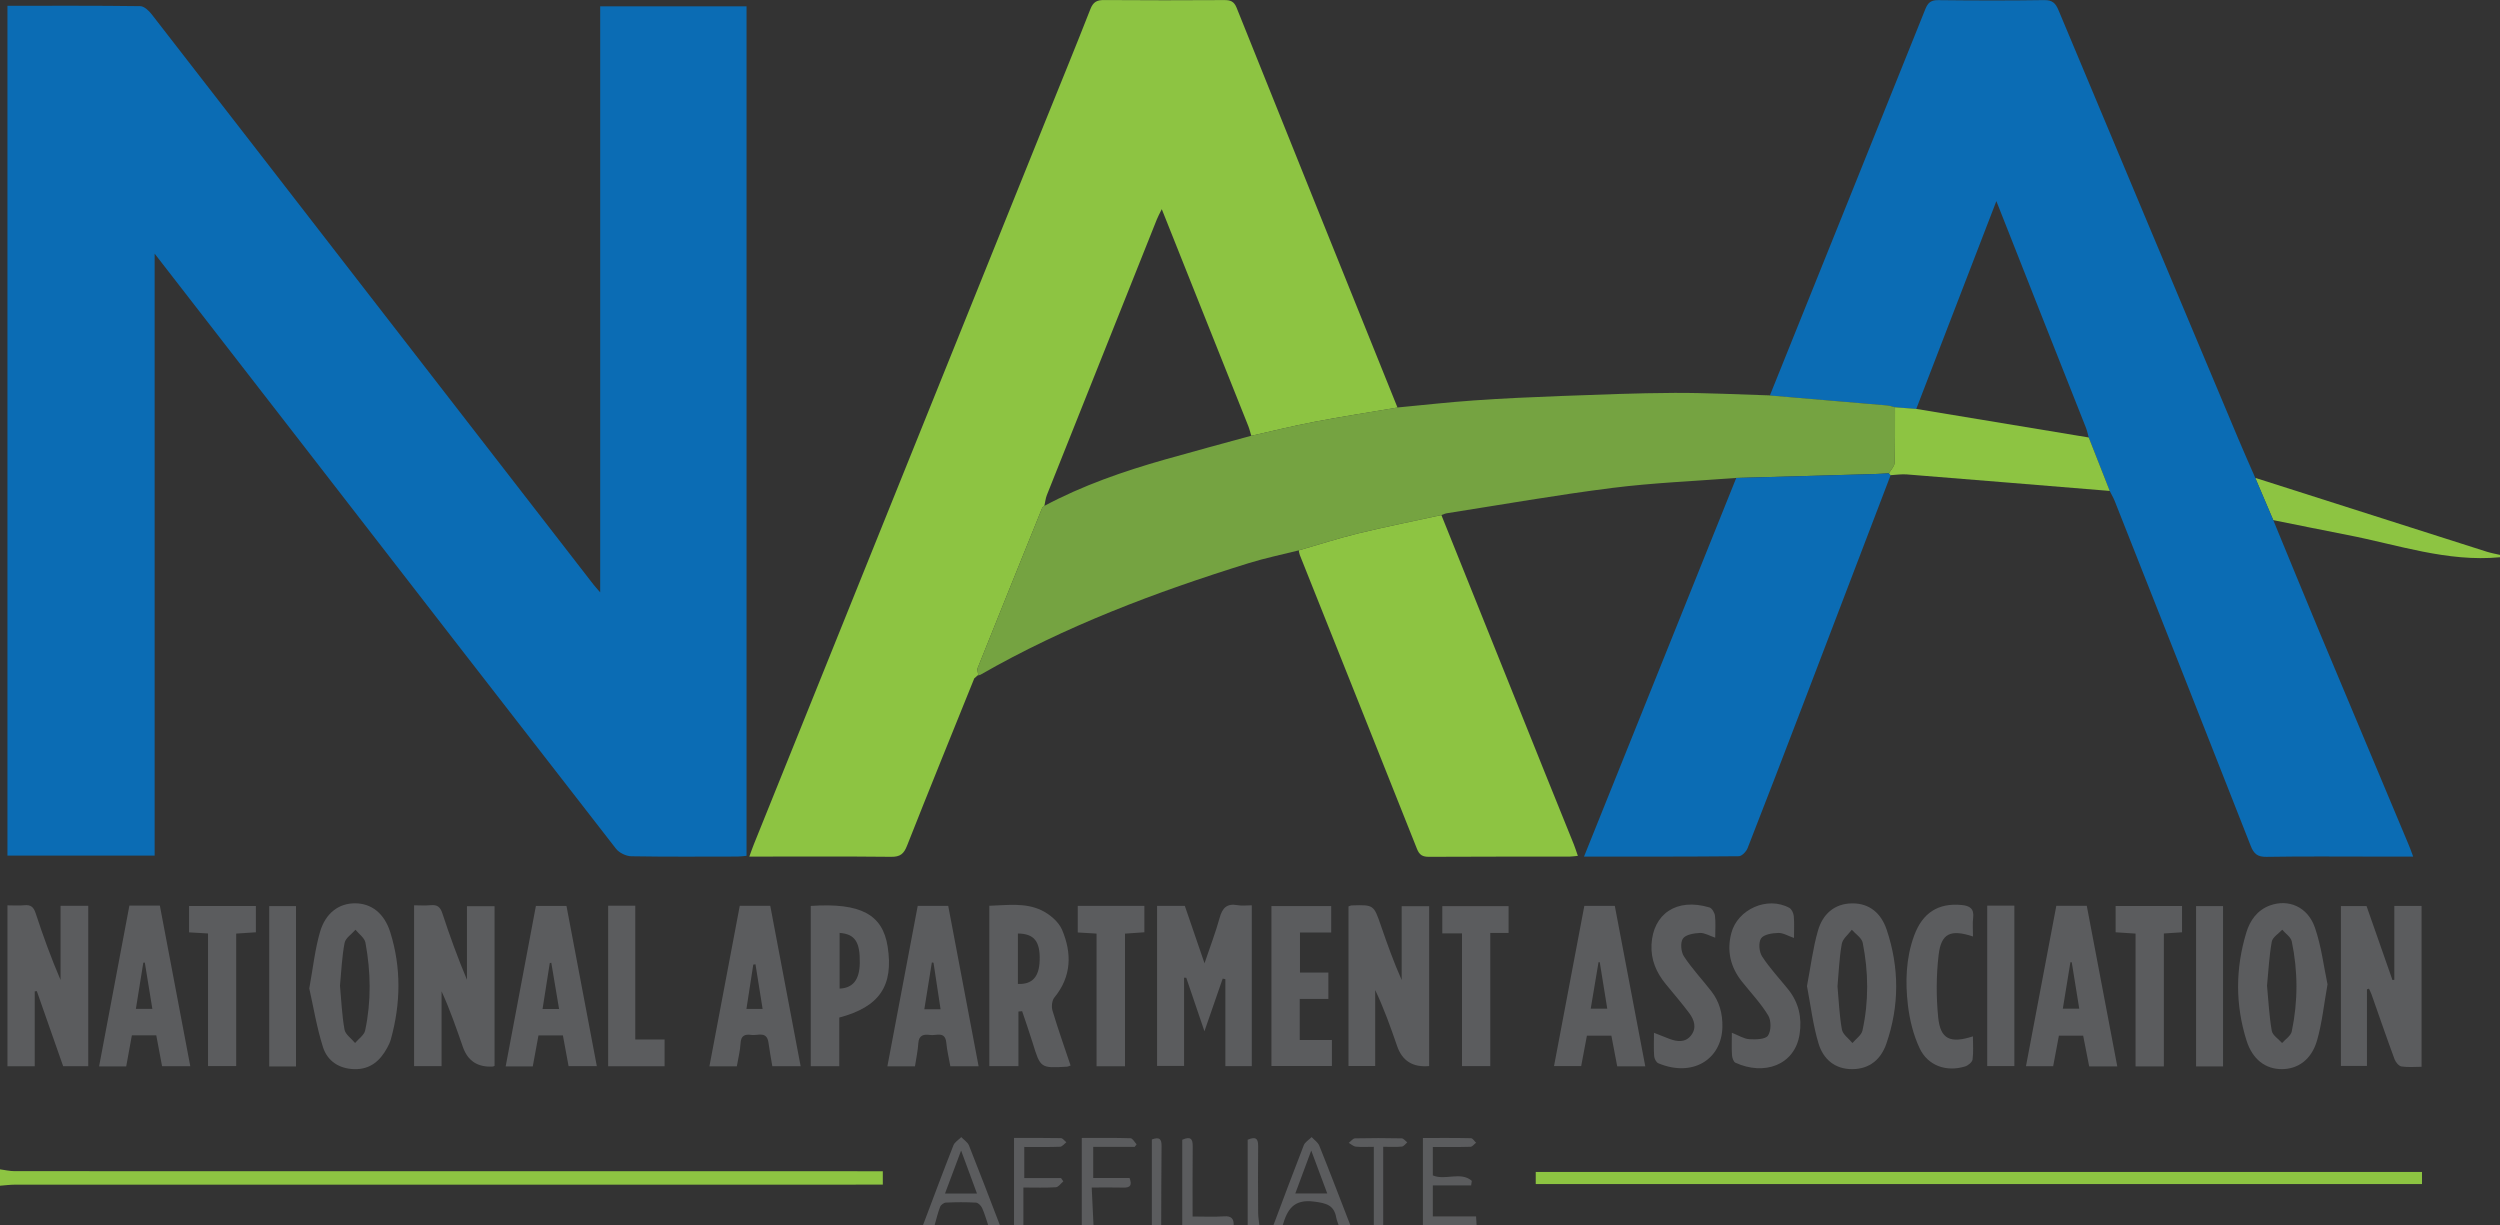 <?xml version="1.0" encoding="UTF-8"?>
<svg id="Layer_1" xmlns="http://www.w3.org/2000/svg" viewBox="0 0 690.32 338.37">
  <rect x="0" y="0" width="690.32" height="338.37" fill="#333333" stroke="none"/>
  <defs>
    <style>
      .cls-1 {
        fill: #8dc442;
      }

      .cls-2 {
        fill: #fdfdfd;
      }

      .cls-3 {
        fill: #5b5c5e;
      }

      .cls-4 {
        fill: #75a341;
      }

      .cls-5 {
        fill: #0b6cb4;
      }
    </style>
  </defs>
  <path class="cls-1" d="M0,322.89c1.34.17,2.68.5,4.02.5,78.67.02,157.34.02,236.02.02,1.17,0,2.34,0,3.73,0v3.7h-3.94c-78.56,0-157.13,0-235.69.01-1.38,0-2.76.19-4.14.29,0-1.51,0-3.01,0-4.52Z"/>
  <path class="cls-1" d="M622.74,131.95c21.31,6.8,42.61,13.6,63.92,20.39,1.19.38,2.44.59,3.66.88v.65c-14.54,1.38-28.18-3.45-42.13-6.15-6.84-1.33-13.66-2.73-20.49-4.1-1.66-3.89-3.31-7.77-4.97-11.66Z"/>
  <path class="cls-3" d="M392.9,338.37v-24.14c4.52,0,8.9-.04,13.28.06.48.01.94.81,1.41,1.25-.52.39-1.02,1.1-1.55,1.12-3.41.1-6.83.05-10.4.05v7.85c3.43,1.49,7.7-1.17,10.77,1.5-.06.42-.13.84-.19,1.27h-10.58v8.55h11.94c.07,1.04.11,1.77.16,2.51h-14.84Z"/>
  <path class="cls-3" d="M351.61,338.37c2.78-7.39,5.53-14.79,8.4-22.14.35-.89,1.43-1.5,2.17-2.24.72.78,1.74,1.44,2.11,2.36,2.94,7.31,5.75,14.68,8.6,22.03h-3.23c-.23-.7-.54-1.39-.67-2.1-.62-3.55-2.76-4.05-6.17-4.49-5.69-.74-7.38,2.29-8.65,6.6h-2.58ZM362.07,317.7c-1.61,4.33-2.95,7.94-4.4,11.85h8.82c-1.45-3.89-2.79-7.49-4.42-11.85Z"/>
  <path class="cls-3" d="M254.84,338.37c2.79-7.38,5.54-14.78,8.43-22.12.35-.9,1.43-1.52,2.17-2.26.73.77,1.77,1.42,2.13,2.33,2.92,7.32,5.72,14.69,8.55,22.05h-3.23c-.55-1.61-1-3.26-1.7-4.8-.29-.64-1.08-1.46-1.68-1.49-2.77-.16-5.56-.14-8.33-.01-.56.02-1.39.64-1.59,1.18-.64,1.66-1.05,3.42-1.54,5.14h-3.23ZM260.94,329.57h8.83c-1.45-3.94-2.81-7.61-4.38-11.87-1.57,4.17-2.93,7.82-4.45,11.87Z"/>
  <path class="cls-3" d="M298.71,338.37v-24.15c4.73,0,9.1-.06,13.47.08.57.02,1.11,1.09,1.67,1.68-.18.23-.36.47-.53.7h-11.45v8.6h10.03c.73,1.94.27,2.7-1.67,2.65-2.76-.07-5.53-.02-8.78-.02.18,3.71.34,7.08.5,10.45h-3.23Z"/>
  <path class="cls-3" d="M280,338.37v-24.15c4.41,0,8.68-.04,12.95.05.51.01,1,.75,1.5,1.15-.58.43-1.15,1.21-1.74,1.23-3.21.12-6.43.06-9.88.06v8.59h10.16c.21.3.42.61.62.91-.68.57-1.34,1.57-2.05,1.62-2.87.19-5.75.08-8.97.08v10.45h-2.58Z"/>
  <path class="cls-3" d="M326.45,338.37v-23.65c2.31-1.02,2.91-.25,2.89,1.79-.07,6.31-.03,12.62-.03,19.4,3,0,5.86.15,8.7-.05,2.02-.14,2.71.67,2.64,2.5h-14.19Z"/>
  <path class="cls-3" d="M379.35,338.37v-21.7c-1.84,0-3.42.11-4.97-.05-.68-.07-1.3-.68-1.95-1.04.58-.44,1.14-1.23,1.73-1.25,4.29-.1,8.59-.09,12.88,0,.52.01,1.03.72,1.54,1.11-.49.41-.95,1.11-1.48,1.16-1.58.16-3.18.06-5.16.06v21.72h-2.58Z"/>
  <path class="cls-3" d="M344.52,338.37v-23.66c2.45-1.05,2.91-.09,2.89,1.87-.06,6.11-.04,12.22,0,18.33,0,1.15.23,2.31.35,3.46h-3.23Z"/>
  <path class="cls-3" d="M318.06,338.37v-23.73c2.16-.82,2.7-.04,2.68,1.8-.08,7.31-.07,14.62-.1,21.93h-2.58Z"/>
  <path class="cls-5" d="M2.06,1.6c12.39,0,24.52-.06,36.66.1,1.07.01,2.38,1.24,3.15,2.23,19.51,25.11,38.96,50.27,58.43,75.41,21.18,27.35,42.37,54.7,63.56,82.05.43.56.92,1.08,1.87,2.18V1.75h40.41v234.57c-.84.07-1.66.2-2.48.2-9.78.01-19.57.09-29.35-.08-1.43-.03-3.32-.94-4.2-2.06-29.09-37.4-58.08-74.87-87.09-112.33-13.29-17.16-26.59-34.3-40.32-52.01v166.22H2.06V1.6Z"/>
  <path class="cls-1" d="M269.05,187.25c-6.22,15.42-12.49,30.81-18.59,46.27-.88,2.24-1.87,3.09-4.34,3.07-12.89-.14-25.79-.06-39.21-.06.49-1.34.84-2.38,1.25-3.39,26.81-66.53,53.63-133.06,80.45-199.58,4.17-10.34,8.41-20.65,12.47-31.03.76-1.95,1.76-2.53,3.77-2.52,11.07.09,22.15.07,33.22.01,1.68,0,2.67.33,3.39,2.11,14.76,36.82,29.6,73.61,44.43,110.41-7.65,1.3-15.31,2.49-22.93,3.94-5.85,1.11-11.63,2.56-17.44,3.86-.28-.91-.49-1.84-.84-2.72-5.35-13.44-10.72-26.87-16.08-40.3-2.52-6.32-5.04-12.64-7.8-19.57-.65,1.34-1.05,2.05-1.35,2.8-10.14,25.38-20.27,50.76-30.38,76.15-.38.95-.46,2.01-.69,3.02l.06-.05c-.21.17-.42.34-.63.51-5.95,14.73-11.92,29.46-17.82,44.22-.23.58.1,1.4.17,2.1,0,0-.18-.03-.18-.03-.3.27-.61.54-.91.81Z"/>
  <path class="cls-5" d="M622.74,131.95c1.66,3.89,3.31,7.77,4.97,11.66,4.25,10.3,8.46,20.61,12.75,30.89,8.23,19.69,16.5,39.35,24.75,59.03.37.87.67,1.77,1.13,3-3.58,0-6.88,0-10.18,0-10.11,0-20.21-.1-30.31.07-2.49.04-3.5-.83-4.37-3.04-12.45-31.74-24.99-63.44-37.52-95.14-.39-.98-.93-1.9-1.4-2.84-1.93-4.92-3.86-9.84-5.8-14.76-.26-.92-.44-1.87-.79-2.75-4.2-10.66-8.44-21.3-12.65-31.95-3.96-10.02-7.91-20.05-12.07-30.59-7.51,19.48-14.82,38.45-22.13,57.41-1.95-.15-3.9-.3-5.85-.45-.72-.17-1.43-.45-2.16-.51-10.8-.93-21.61-1.84-32.41-2.75,14.33-35.58,28.66-71.15,42.95-106.74.69-1.71,1.51-2.47,3.49-2.45,9.77.11,19.55.14,29.33-.01,2.27-.03,3.14.87,3.94,2.78,16.5,39.44,33.05,78.85,49.61,118.26,1.53,3.65,3.15,7.27,4.73,10.9Z"/>
  <path class="cls-4" d="M488.69,109.2c10.81.91,21.61,1.82,32.41,2.75.73.06,1.44.34,2.16.51-.01,5.12.05,10.24-.12,15.36-.03.97-1.01,1.92-1.56,2.87-1.38.07-2.76.17-4.13.21-12.69.36-25.37.72-38.06,1.07-11.41.88-22.87,1.33-34.21,2.76-15.27,1.93-30.44,4.61-45.65,6.99-.52.08-1.01.33-1.52.5-7.61,1.66-15.26,3.18-22.82,5.02-5.57,1.36-11.04,3.14-16.56,4.73-4.64,1.17-9.34,2.13-13.9,3.55-25.61,7.96-50.63,17.38-73.99,30.79-.17.1-.4.11-.6.16-.07-.7-.4-1.51-.16-2.1,5.9-14.75,11.87-29.48,17.82-44.22.21-.17.42-.34.63-.51,0,0-.06.05-.06.05,10.6-5.66,21.88-9.56,33.39-12.83,7.9-2.25,15.83-4.36,23.74-6.54,5.81-1.3,11.6-2.75,17.44-3.86,7.62-1.45,15.28-2.64,22.93-3.94,7.03-.66,14.05-1.46,21.09-1.95,7.99-.56,16-.92,24.01-1.22,10.45-.38,20.91-.81,31.37-.86,8.77-.04,17.55.44,26.33.69Z"/>
  <path class="cls-5" d="M479.4,131.98c12.69-.36,25.37-.71,38.06-1.07,1.38-.04,2.76-.14,4.14-.21.15.17.3.34.45.52-8.07,21.13-16.13,42.26-24.21,63.38-5.06,13.21-10.12,26.43-15.28,39.6-.37.95-1.59,2.22-2.42,2.23-14.07.14-28.15.1-42.75.1,14.09-35.05,28.06-69.8,42.03-104.54Z"/>
  <path class="cls-1" d="M358.63,151.98c5.52-1.59,10.98-3.37,16.56-4.73,7.57-1.84,15.21-3.36,22.82-5.02,9.54,23.75,19.07,47.5,28.62,71.25,2.64,6.56,5.31,13.1,7.94,19.66.39.97.69,1.97,1.12,3.19-1,.09-1.71.2-2.43.21-12.89.01-25.77-.03-38.66.05-1.76.01-2.66-.48-3.33-2.18-10.75-27.07-21.57-54.12-32.36-81.17-.16-.39-.19-.83-.28-1.25Z"/>
  <path class="cls-1" d="M668.78,323.61v3.34h-244.72v-3.34h244.72Z"/>
  <path class="cls-1" d="M522.04,131.21c-.15-.17-.3-.34-.45-.52.54-.96,1.53-1.9,1.56-2.87.17-5.11.1-10.24.12-15.36,1.95.15,3.9.3,5.85.45,15.88,2.63,31.76,5.26,47.64,7.89,1.93,4.92,3.86,9.84,5.8,14.76-18.68-1.53-37.35-3.07-56.03-4.56-1.48-.12-2.99.13-4.48.21Z"/>
  <path class="cls-3" d="M326.96,269.97v24.36h-7.46v-44.2h7.66c1.71,4.97,3.44,10.02,5.44,15.86,1.57-4.64,3.07-8.55,4.18-12.56.75-2.7,1.97-4.03,4.91-3.49,1.23.23,2.53.04,3.96.04v44.4h-7.29v-24c-.25-.05-.49-.11-.74-.16-1.61,4.65-3.22,9.3-5.04,14.54-1.79-5.27-3.4-10.02-5.02-14.77-.2,0-.4-.02-.59-.03Z"/>
  <path class="cls-3" d="M653.58,273.18v21.16h-7.19v-44.15h7.08c2.36,6.75,4.76,13.59,7.15,20.42.17-.02.35-.04.52-.06v-20.39h7.52v44.41c-1.8,0-3.71.19-5.54-.09-.74-.12-1.62-1.18-1.92-2-2.19-5.93-4.24-11.9-6.34-17.86-.2-.56-.48-1.08-.72-1.62-.19.06-.37.12-.56.18Z"/>
  <path class="cls-3" d="M16.72,250.12h7.65v44.29h-6.93c-2.41-6.88-4.84-13.81-7.27-20.73-.19.02-.39.04-.58.06v20.69H2.06v-44.44c1.52,0,3.1.13,4.65-.03,1.84-.19,2.6.54,3.16,2.28,2.02,6.17,4.24,12.28,6.85,18.36v-20.46Z"/>
  <path class="cls-3" d="M136.57,294.31c-.26.11-.35.18-.44.19q-6.28.39-8.3-5.36c-1.79-5.14-3.55-10.29-5.9-15.41v20.65h-7.59v-44.4c1.48,0,3.06.12,4.61-.03,1.82-.18,2.63.51,3.2,2.25,2.03,6.17,4.24,12.28,6.79,18.34v-20.32h7.62v44.1Z"/>
  <path class="cls-3" d="M394.63,294.37q-6.74.62-8.84-5.51c-1.8-5.2-3.63-10.39-6.06-15.48v20.97h-7.37v-44.07c.32-.1.61-.26.9-.27,6.09-.19,6.07-.18,8.08,5.67,1.73,5.01,3.51,10.01,5.7,14.92v-20.38h7.59v44.15Z"/>
  <path class="cls-3" d="M295.61,294.23c-.54.18-.74.3-.95.31-7.38.43-7.36.42-9.53-6.63-.9-2.92-1.92-5.8-2.89-8.69-.34.03-.68.06-1.02.09v15.09h-8.04v-44.29c4.87-.14,9.88-.93,14.43,1.26,2.25,1.09,4.69,3.13,5.64,5.34,2.75,6.46,2.68,12.91-2.12,18.75-.67.82-.83,2.54-.5,3.63,1.5,5.01,3.25,9.95,4.99,15.14ZM281.07,271.7c3.97.15,5.87-1.94,6.01-6.48.17-5.26-1.51-7.41-6.01-7.45v13.94Z"/>
  <path class="cls-3" d="M642.69,271.83c-1.01,5.64-1.51,10.68-2.89,15.47-1.52,5.29-5.27,7.91-9.73,7.92-4.47,0-8.09-2.63-9.75-7.92-3.1-9.87-3.06-19.86-.06-29.76,1.02-3.36,2.99-6.21,6.52-7.51,5.08-1.87,10.42.33,12.42,6.07,1.8,5.18,2.44,10.76,3.5,15.74ZM625.99,272.19c.4,4.16.59,8.35,1.31,12.44.22,1.25,1.86,2.26,2.85,3.38.92-1.06,2.42-2,2.67-3.2,1.73-8.27,1.73-16.6,0-24.87-.25-1.2-1.72-2.15-2.63-3.22-1.01,1.1-2.67,2.07-2.89,3.31-.72,3.98-.91,8.06-1.31,12.15Z"/>
  <path class="cls-3" d="M85.4,272.93c1.05-5.75,1.57-10.79,2.96-15.57,1.55-5.33,5.29-7.96,9.72-7.93,4.44.03,8.02,2.69,9.69,8.01,3.05,9.75,2.89,19.63.18,29.46-.22.82-.59,1.61-1,2.36-1.95,3.64-4.71,6.08-9.14,5.96-4.25-.12-7.43-2.29-8.63-6.09-1.72-5.44-2.64-11.13-3.78-16.2ZM93.88,272.18c.38,4.05.53,8.14,1.25,12.12.25,1.36,1.91,2.47,2.92,3.7.96-1.15,2.5-2.17,2.78-3.46,1.71-8.05,1.57-16.18.08-24.25-.24-1.31-1.8-2.38-2.75-3.56-1.04,1.2-2.75,2.28-3.01,3.63-.74,3.87-.89,7.84-1.27,11.83Z"/>
  <path class="cls-3" d="M498.96,272.28c1.02-5.34,1.63-10.45,3.04-15.34,1.27-4.4,4.41-7.42,9.36-7.49,4.96-.08,8.12,2.86,9.59,7.23,3.53,10.47,3.54,21.08-.08,31.53-1.47,4.23-4.54,6.98-9.39,7.01-4.89.03-8.04-2.83-9.32-7.04-1.56-5.16-2.18-10.61-3.2-15.89ZM507.38,272.28c.36,3.91.5,8,1.22,11.99.25,1.38,1.9,2.5,2.91,3.75.95-1.15,2.48-2.17,2.77-3.46,1.76-8.04,1.68-16.18.07-24.23-.27-1.35-1.97-2.41-3.01-3.6-.96,1.29-2.51,2.48-2.77,3.9-.69,3.77-.82,7.65-1.18,11.66Z"/>
  <path class="cls-3" d="M203.45,294.44h-7.56c2.82-14.88,5.59-29.55,8.38-44.32h8.42c2.79,14.73,5.57,29.41,8.39,44.29h-7.82c-.35-2.12-.77-4.3-1.06-6.5-.45-3.33-3.01-1.87-4.77-2.14-1.7-.26-2.84.16-2.94,2.3-.11,2.1-.66,4.19-1.03,6.37ZM210.58,278.6c-.68-4.28-1.33-8.31-1.97-12.33-.2.03-.41.05-.61.08-.62,4.04-1.25,8.09-1.89,12.25h4.47Z"/>
  <path class="cls-3" d="M252.65,294.45h-7.62c2.81-14.86,5.59-29.54,8.38-44.32h8.42c2.78,14.69,5.57,29.39,8.39,44.29h-7.8c-.38-2.13-.91-4.29-1.12-6.49-.31-3.29-2.75-1.91-4.41-2.14-1.73-.25-3.18-.05-3.32,2.3-.12,2.02-.57,4.02-.92,6.37ZM259.72,278.69c-.68-4.51-1.32-8.68-1.95-12.85-.15-.03-.3-.06-.46-.09-.69,4.29-1.38,8.57-2.08,12.94h4.48Z"/>
  <path class="cls-3" d="M584.62,294.46h-7.74c-.53-2.71-1.08-5.49-1.66-8.48h-6.7c-.49,2.63-1.02,5.44-1.58,8.42h-7.51c2.8-14.8,5.58-29.48,8.38-44.28h8.41c2.77,14.61,5.56,29.29,8.42,44.33ZM572.07,265.72c-.12-.01-.24-.02-.37-.03-.7,4.25-1.39,8.5-2.1,12.84h4.54c-.72-4.45-1.4-8.63-2.07-12.81Z"/>
  <path class="cls-3" d="M454.3,294.45h-7.74c-.51-2.69-1.04-5.47-1.61-8.47h-6.76c-.49,2.6-1.02,5.41-1.58,8.4h-7.5c2.79-14.77,5.57-29.44,8.37-44.25h8.41c2.77,14.59,5.56,29.26,8.42,44.32ZM439.24,278.53h4.57c-.72-4.46-1.39-8.65-2.07-12.83-.11,0-.23-.02-.34-.02-.7,4.2-1.41,8.39-2.16,12.86Z"/>
  <path class="cls-3" d="M35.73,250.06h8.41c2.79,14.72,5.57,29.42,8.4,44.34h-7.79c-.53-2.83-1.05-5.62-1.6-8.51h-6.74c-.53,2.9-1.04,5.71-1.56,8.57h-7.49c2.8-14.86,5.56-29.53,8.37-44.41ZM39.99,265.8l-.42.02c-.67,4.19-1.34,8.38-2.05,12.76h4.55c-.72-4.42-1.4-8.6-2.08-12.79Z"/>
  <path class="cls-3" d="M157,294.4c-.55-2.98-1.05-5.7-1.57-8.5h-6.74c-.54,2.91-1.05,5.72-1.58,8.57h-7.48c2.8-14.85,5.56-29.51,8.35-44.32h8.44c2.77,14.62,5.55,29.32,8.38,44.24h-7.81ZM154.38,278.63c-.75-4.49-1.45-8.63-2.15-12.78-.14.02-.28.05-.42.07-.66,4.17-1.31,8.34-2,12.7h4.57Z"/>
  <path class="cls-3" d="M223.87,250.15c13.82-.92,19.86,2.36,21.24,11.26,1.67,10.79-2.24,16.62-13.36,19.56v13.43h-7.88v-44.25ZM231.84,272.98c3.68-.16,5.49-2.44,5.57-7.01.11-5.85-1.31-8.05-5.57-8.37v15.39Z"/>
  <path class="cls-3" d="M367.58,257.49h-8.62v11.06h7.84v7.28h-7.91v11.34h8.88v7.18h-16.69v-44.16h16.5v7.3Z"/>
  <path class="cls-3" d="M478.19,285.16c1.87.73,3.32,1.69,4.83,1.79,1.77.11,4.44.07,5.17-.99.9-1.3.92-4.14.07-5.55-2.03-3.37-4.81-6.28-7.28-9.39-3.14-3.96-4.2-8.39-2.93-13.31,1.71-6.66,10-10.33,16.04-7.02.64.35,1.14,1.45,1.22,2.25.18,1.91.06,3.85.06,6.06-1.6-.55-2.99-1.43-4.35-1.39-1.66.05-3.99.4-4.74,1.51-.76,1.12-.55,3.69.27,4.96,2.09,3.22,4.76,6.07,7.19,9.08,2.94,3.65,3.88,7.84,3.18,12.41-1.32,8.6-9.84,11.51-17.73,7.87-.53-.25-.89-1.35-.94-2.09-.13-1.92-.04-3.86-.04-6.19Z"/>
  <path class="cls-3" d="M456.7,285.18c1.71.68,2.99,1.2,4.28,1.68,2.14.8,4.33,1.07,5.92-.89,1.69-2.09.95-4.34-.46-6.23-2.05-2.75-4.31-5.35-6.48-8.01-2.6-3.18-4.14-6.69-3.93-10.93.43-8.38,6.83-12.97,16-10.23.69.21,1.42,1.44,1.52,2.27.23,1.9.07,3.85.07,6.08-1.56-.52-2.93-1.37-4.25-1.31-1.65.08-3.95.47-4.68,1.57-.75,1.13-.52,3.67.3,4.92,2.23,3.39,5.06,6.39,7.56,9.61,2.26,2.91,3.14,6.23,3.05,9.94-.22,8.91-8.26,13.91-17.7,9.94-.57-.24-1.09-1.27-1.14-1.97-.15-2.02-.05-4.06-.05-6.45Z"/>
  <path class="cls-3" d="M544.8,258.59c-6.19-2.05-8.78-.89-9.49,5.08-.67,5.69-.69,11.56-.12,17.27.6,6,3.3,7.26,9.59,5.23,0,2.21.18,4.33-.1,6.38-.1.74-1.22,1.66-2.05,1.92-5.12,1.59-10.29-.15-12.58-5.04-1.73-3.69-2.76-7.89-3.23-11.96-.74-6.4-.54-12.89,1.71-19.07,2.33-6.39,6.68-9.09,13.07-8.51,2.33.21,3.56,1.01,3.24,3.59-.19,1.56-.04,3.17-.04,5.11Z"/>
  <path class="cls-3" d="M416.56,257.61h-5.05v36.77h-7.81v-36.65h-5.44v-7.52h18.3v7.4Z"/>
  <path class="cls-3" d="M315.99,250.13v7.3c-1.74.12-3.4.23-5.35.37v36.62h-7.85v-36.63c-1.83-.11-3.39-.2-5.19-.31v-7.35h18.4Z"/>
  <path class="cls-3" d="M597.5,294.47h-7.81v-36.68c-2.02-.13-3.68-.24-5.51-.36v-7.26h18.34v7.26c-1.68.11-3.24.21-5.02.33v36.71Z"/>
  <path class="cls-3" d="M65.22,257.78v36.6h-7.78v-36.62c-1.92-.11-3.49-.21-5.23-.31v-7.28h18.45v7.26c-1.74.12-3.41.23-5.44.36Z"/>
  <path class="cls-3" d="M167.93,250.09h7.49v36.94h8.09v7.39h-15.58v-44.33Z"/>
  <path class="cls-3" d="M548.73,250.07h7.49v44.3h-7.49v-44.3Z"/>
  <path class="cls-3" d="M613.84,294.47h-7.44v-44.27h7.44v44.27Z"/>
  <path class="cls-3" d="M81.73,294.48h-7.39v-44.28h7.39v44.28Z"/>
  <path class="cls-4" d="M269.05,187.25c.3-.27.6-.54.91-.81-.3.27-.6.54-.91.81Z"/>
  <path class="cls-2" d="M288.43,139.65c-.21.17-.42.34-.63.51.21-.17.42-.34.63-.51Z"/>
  <path class="cls-2" d="M571.7,265.69c.12.01.24.02.37.03"/>
</svg>